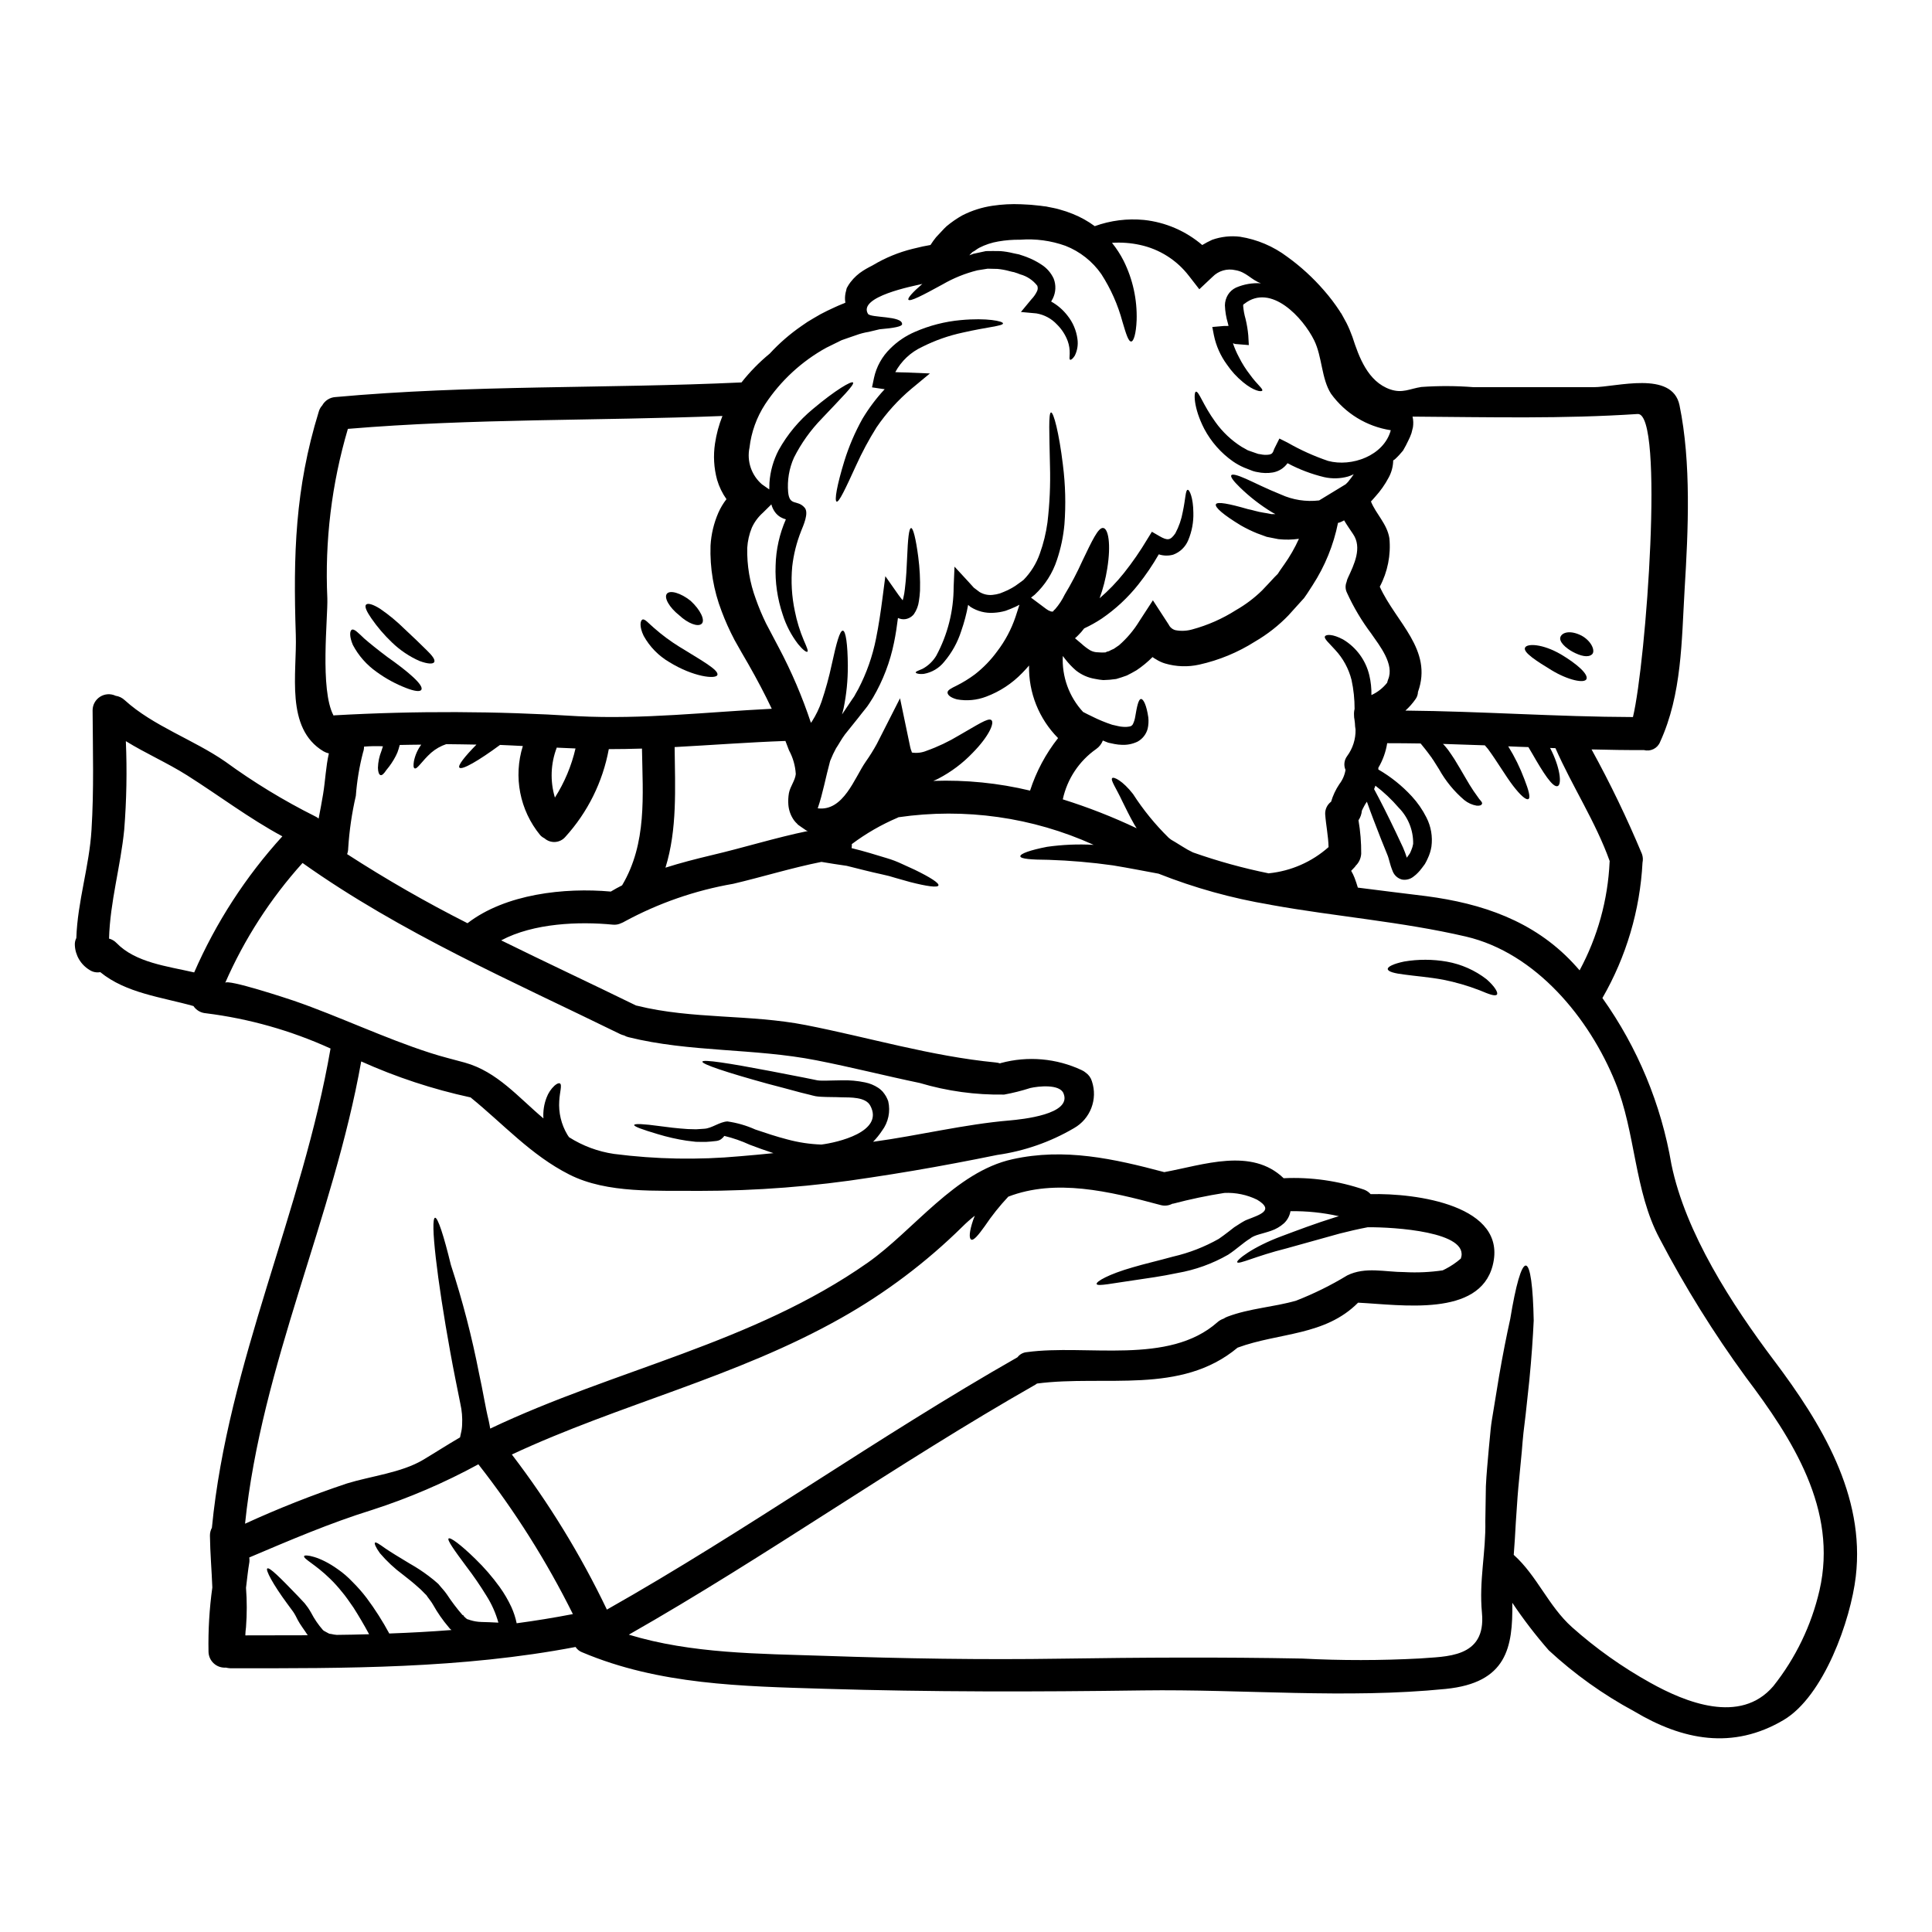 <?xml version="1.0" encoding="UTF-8"?>
<!-- Uploaded to: SVG Repo, www.svgrepo.com, Generator: SVG Repo Mixer Tools -->
<svg fill="#000000" width="800px" height="800px" version="1.1" viewBox="144 144 512 512" xmlns="http://www.w3.org/2000/svg">
 <g>
  <path d="m614.15 504.56c12.492 16.602 24.18 35.719 21.648 57.266-1.336 11.453-8.445 31.699-19.148 38.008-13.422 7.926-26.727 5.379-39.625-2.344-8.18-4.406-15.77-9.828-22.586-16.137-3.488-3.988-6.715-8.195-9.664-12.598 0.172 11.887-1.473 21.199-17.641 22.828-26.52 2.66-53.625 0.031-80.262 0.395-28.199 0.395-56.254 0.434-84.422-0.434-21.836-0.664-43.762-1.043-64.156-9.664l-0.004 0.004c-0.723-0.277-1.34-0.773-1.766-1.418-30.195 5.758-60.797 5.672-91.512 5.641-0.391-0.027-0.777-0.086-1.156-0.172-1.176 0.082-2.336-0.32-3.203-1.117-0.871-0.793-1.375-1.914-1.395-3.094-0.109-5.695 0.227-11.391 1.012-17.035-0.172-4.57-0.578-9.141-0.633-13.711v0.004c-0.012-0.738 0.168-1.465 0.52-2.113 4.25-43.848 23.977-83.816 31.441-127-10.477-4.769-21.613-7.922-33.031-9.344-1.336-0.094-2.555-0.797-3.301-1.91-8.359-2.363-17.848-3.383-24.699-8.992h0.004c-0.973 0.188-1.977-0.012-2.801-0.551-2.356-1.406-3.836-3.91-3.938-6.652-0.031-0.633 0.105-1.262 0.395-1.824 0.32-9.746 3.445-18.973 4.023-28.691 0.664-10.555 0.348-21.086 0.289-31.668 0.004-1.461 0.758-2.816 1.996-3.598 1.234-0.781 2.785-0.875 4.106-0.25 0.902 0.133 1.738 0.535 2.402 1.156 7.519 6.856 18.277 10.469 26.695 16.316 7.5 5.469 15.441 10.305 23.746 14.461 0.344 0.152 0.668 0.359 0.957 0.605 0.395-2.141 0.84-4.281 1.18-6.449 0.605-3.644 0.723-7.285 1.531-10.816-0.5-0.113-0.977-0.297-1.418-0.551-10.234-6.102-7-20.82-7.344-30.859-0.695-21.172-0.203-38.758 6.074-59.117v-0.004c0.168-0.625 0.484-1.199 0.922-1.676 0.707-1.293 2.027-2.137 3.5-2.227 35.863-3.266 71.73-2.199 107.62-3.879 2.211-2.809 4.719-5.367 7.481-7.637 2.523-2.746 5.348-5.199 8.418-7.316 1.039-0.758 2.121-1.453 3.242-2.082 1.168-0.719 2.371-1.375 3.613-1.969 1.242-0.578 2.602-1.242 3.844-1.734 0.316-0.109 0.629-0.242 0.93-0.395l-0.09-0.75c-0.043-0.82 0.055-1.645 0.289-2.434l0.113-0.492 0.086-0.262 0.004 0.004c0.117-0.23 0.25-0.453 0.391-0.668 0.027-0.055 0.199-0.32 0.199-0.32l0.395-0.547v0.004c0.914-1.191 2.031-2.207 3.301-3.008 1.039-0.664 1.879-1.07 2.688-1.508 3.242-1.93 6.75-3.371 10.41-4.277 0.898-0.203 1.793-0.434 2.691-0.637 0.691-0.145 1.391-0.262 2.082-0.395 0.453-0.715 0.945-1.402 1.477-2.055l1.473-1.574c0.414-0.465 0.848-0.91 1.305-1.332 1.289-1.074 2.672-2.035 4.137-2.863 2.531-1.297 5.254-2.164 8.066-2.574 2.488-0.371 5.008-0.504 7.523-0.395 1.18 0.086 2.402 0.086 3.5 0.23l1.676 0.172 0.812 0.113 0.75 0.086 0.375 0.086c1.07 0.23 1.941 0.348 3.125 0.691v0.008c1.188 0.316 2.356 0.711 3.496 1.18 2.07 0.828 4.023 1.918 5.816 3.238 4.172-1.512 8.625-2.074 13.043-1.648 5.703 0.605 11.086 2.926 15.445 6.652 0.848-0.516 1.727-0.98 2.633-1.391 2.371-0.836 4.906-1.113 7.402-0.805 4.523 0.719 8.805 2.535 12.465 5.289 3.582 2.578 6.848 5.566 9.738 8.902 1.527 1.734 2.926 3.578 4.191 5.512l0.23 0.395 0.145 0.172 0.23 0.395 0.395 0.719 0.789 1.449h0.004c0.598 1.199 1.121 2.434 1.574 3.699 1.734 5.352 4.082 11.859 10.008 13.914 3.266 1.125 5.176-0.172 8.266-0.637 4.625-0.328 9.266-0.309 13.883 0.059h31.695c6.047 0 20.883-4.512 22.828 4.769 3.148 15.246 2.312 33.234 1.363 48.68-0.812 13.676-0.695 27.91-6.512 40.578h0.004c-0.68 1.68-2.5 2.594-4.254 2.141-4.656 0.027-9.285-0.059-13.91-0.172h0.004c4.945 8.988 9.402 18.238 13.355 27.707 0.262 0.734 0.312 1.523 0.148 2.285-0.664 12.633-4.305 24.934-10.629 35.891 9.336 13.121 15.586 28.18 18.285 44.051 3.719 18.176 16.008 37.148 27.203 52.016zm12.031 60.91c4.918-21.371-7.148-40.117-19.527-56.512h0.004c-8.508-11.652-16.141-23.922-22.832-36.707-6.766-12.641-6.332-28.113-11.742-41.418-6.856-16.949-21.027-34.301-39.625-38.641-17.094-3.965-34.48-5.293-51.484-8.359h0.004c-0.133-0.012-0.266-0.043-0.391-0.086-10.117-1.684-20.027-4.438-29.562-8.215-3.617-0.664-7.695-1.477-12.09-2.199-5.656-0.797-11.352-1.289-17.062-1.473-4.516-0.031-7.402-0.23-7.477-0.926-0.074-0.691 2.602-1.648 7.086-2.519h-0.004c4.09-0.578 8.227-0.754 12.352-0.52-16.191-7.336-34.148-9.875-51.742-7.316-0.086 0.027-0.117 0.086-0.203 0.113v0.004c-4.316 1.836-8.395 4.188-12.148 7 0.023 0.355 0.004 0.715-0.059 1.066 3.356 0.812 6.481 1.793 9.344 2.66 1.379 0.406 2.723 0.918 4.019 1.535l3.356 1.531c4.106 1.996 6.535 3.543 6.297 4.168-0.234 0.625-3.066 0.227-7.477-0.898-1.098-0.32-2.285-0.637-3.586-1.012v0.004c-1.328-0.43-2.68-0.789-4.051-1.07-2.867-0.609-5.93-1.418-9.199-2.227-2.344-0.32-4.543-0.691-6.691-1.043-7.894 1.574-15.562 3.965-23.398 5.812v-0.004c-10.051 1.746-19.754 5.109-28.727 9.969-0.301 0.188-0.625 0.344-0.957 0.465-0.68 0.336-1.441 0.469-2.199 0.391-8.879-0.867-21-0.434-29.59 4.164 11.859 5.844 23.863 11.453 35.75 17.266 0.086 0.031 0.172 0.031 0.289 0.059 14.562 3.617 29.879 2.227 44.656 5.117 16.805 3.293 33.23 8.266 50.355 9.918l0.004 0.004c0.383 0.031 0.762 0.109 1.125 0.234 0.086-0.027 0.145-0.059 0.262-0.086v-0.004c7.129-1.922 14.715-1.258 21.402 1.883 0.41 0.184 0.789 0.426 1.129 0.719 0.758 0.551 1.312 1.332 1.574 2.231 1.602 4.754-0.402 9.977-4.773 12.438-6.25 3.664-13.156 6.07-20.328 7.086-3.672 0.754-7.348 1.477-11.02 2.168-7.477 1.418-14.984 2.688-22.504 3.816-15.07 2.363-30.301 3.547-45.555 3.543-10.934-0.145-24.207 0.789-34.301-4.328-10.184-5.148-17.469-13.383-26.207-20.469h-0.09c-9.926-2.156-19.598-5.348-28.863-9.512-7.402 41.555-26.422 80.309-30.785 122.51 8.805-4.039 17.824-7.602 27.012-10.672 6.391-1.969 14.406-2.832 20.16-6.246 3.297-1.969 6.508-4.051 9.805-5.961 0.086-0.32 0.145-0.637 0.199-0.957v0.004c0.211-0.797 0.328-1.609 0.352-2.43 0.098-1.852-0.059-3.703-0.465-5.512-0.812-4.078-1.793-8.793-2.66-13.621-3.543-19.465-5.379-35.426-4.051-35.691 0.723-0.113 2.312 4.742 4.195 12.496 3.086 9.449 5.582 19.078 7.481 28.836 0.984 4.398 1.648 8.82 2.547 12.465 0.141 0.691 0.289 1.391 0.395 2.082 33.09-15.742 69.504-22.531 100.08-43.992 12.117-8.531 23.168-24.062 38.32-27.391 13.777-3.062 26.871-0.141 40.234 3.418 10.41-1.91 23.109-6.598 31.641 1.617v-0.004c7.242-0.344 14.484 0.688 21.344 3.039 0.652 0.254 1.238 0.656 1.703 1.184 11.945-0.32 36.445 2.949 32.34 18.918-3.543 13.738-24.211 10.41-35.664 9.84-8.793 8.852-20.91 7.871-31.93 11.918-15.07 12.594-35.141 7.172-53.16 9.512-0.145 0.086-0.293 0.23-0.465 0.32-36.645 20.859-71.066 45.383-107.71 66.234 16.656 5.062 34.504 5.031 51.801 5.609 20.906 0.723 41.723 1.07 62.645 0.75 21.371-0.32 42.664-0.434 64.035-0.027 10.379 0.539 20.773 0.527 31.148-0.027 6.691-0.578 17.613 0.055 16.461-12.062-0.812-8.66 1.066-15.992 0.895-24.352 0.031-2.949 0.086-6.016 0.145-9.227 0.145-3.238 0.492-6.625 0.789-10.098 0.172-1.703 0.316-3.414 0.488-5.09 0.172-1.676 0.465-3.266 0.723-4.856 0.52-3.184 1.043-6.25 1.504-9.172 0.984-5.727 1.996-10.789 2.953-15.125 1.445-8.82 2.949-14.23 4.137-14.141 1.188 0.086 1.91 5.641 2.082 14.562-0.203 4.484-0.578 9.891-1.156 15.824-0.32 2.922-0.637 5.961-0.984 9.141-0.203 1.574-0.395 3.18-0.578 4.801-0.184 1.621-0.293 3.238-0.434 4.887-0.32 3.324-0.637 6.535-0.926 9.66-0.289 3.125-0.438 6.273-0.664 9.199-0.145 3.035-0.352 5.902-0.551 8.59 6.188 5.555 9.168 13.535 15.418 19.148l-0.004-0.004c6.375 5.68 13.359 10.637 20.824 14.777 9.227 5.148 23.805 11.102 32.539 0.895 5.926-7.449 10.109-16.125 12.25-25.398zm-49.434-231.44c3.473-14.434 8.387-80.781 1.242-80.316-19.867 1.305-38.527 0.84-59.664 0.691h0.004c0.012 0.016 0.023 0.035 0.027 0.059 0.199 0.91 0.227 1.852 0.086 2.773-0.113 0.523-0.262 1.043-0.395 1.574-0.219 0.637-0.48 1.254-0.785 1.852-0.438 0.941-0.918 1.863-1.449 2.754-0.664 0.824-1.387 1.598-2.168 2.312-0.137 0.109-0.281 0.203-0.434 0.289-0.023 1.578-0.43 3.125-1.184 4.512-0.98 1.863-2.199 3.59-3.617 5.148l-0.926 1.043-0.172 0.172c1.332 3.324 4.281 5.926 4.887 9.746h0.004c0.422 4.438-0.461 8.902-2.547 12.844 4.281 9.445 14.145 16.688 10.125 27.883h-0.004c-0.016 0.664-0.227 1.305-0.605 1.852-0.781 1.133-1.695 2.172-2.719 3.094 20.121 0.184 40.227 1.656 60.297 1.715zm-6.188 38.352c0-0.059 0.027-0.113 0.027-0.172-3.731-10.441-9.918-19.781-14.375-29.938-0.465-0.027-0.957-0.027-1.418-0.055 2.688 5.148 3.148 9.66 2.023 10.094-1.301 0.551-3.938-3.672-6.738-8.562-0.348-0.605-0.691-1.18-1.039-1.762-1.766-0.059-3.543-0.113-5.352-0.203l0.004-0.004c1.711 2.754 3.144 5.672 4.281 8.707 1.156 2.953 1.676 4.922 1.07 5.266-0.605 0.348-2.113-0.984-4.051-3.5-1.938-2.516-4.223-6.449-6.652-9.75-0.293-0.348-0.551-0.664-0.84-0.984-3.703-0.141-7.406-0.262-11.109-0.375l0.348 0.348 0.23 0.262 0.289 0.348 0.492 0.609c0.609 0.84 1.156 1.676 1.707 2.516 2.109 3.414 3.699 6.418 5.031 8.359 0.637 0.953 1.242 1.703 1.535 2.168 0.461 0.547 0.867 0.926 0.723 1.27-0.141 0.348-0.523 0.551-1.391 0.492h0.008c-1.223-0.203-2.367-0.723-3.328-1.504-2.699-2.305-4.965-5.078-6.691-8.184-0.492-0.789-0.984-1.574-1.477-2.344l-0.348-0.492c-0.027-0.059-0.113-0.199-0.113-0.199l-0.203-0.262c-0.262-0.352-0.52-0.723-0.789-1.07-0.52-0.723-0.984-1.242-1.418-1.793h0.004c-0.16-0.227-0.336-0.438-0.523-0.641-2.957-0.047-5.91-0.074-8.859-0.074-0.363 2.301-1.156 4.508-2.344 6.512 0.016 0.152 0.016 0.309 0 0.461 3.289 1.902 6.269 4.293 8.848 7.086 1.555 1.68 2.863 3.574 3.891 5.621 1.219 2.379 1.684 5.074 1.328 7.723-0.176 1.094-0.508 2.152-0.984 3.148-0.223 0.508-0.473 0.996-0.75 1.473l-0.773 1.039-0.395 0.492-0.172 0.23-0.055 0.059-0.145 0.145-0.23 0.262-0.004 0.004c-0.387 0.414-0.812 0.793-1.273 1.125-0.855 0.676-1.965 0.949-3.039 0.75-1.074-0.289-1.961-1.059-2.398-2.082-0.895-2.168-0.953-3.293-1.473-4.512-0.578-1.418-1.129-2.777-1.648-4.078-1.477-3.758-2.754-7.086-3.762-9.949h-0.004c-0.266 0.371-0.508 0.758-0.719 1.16-0.262 0.465-0.609 1.215-0.609 1.215-0.078 0.91-0.387 1.785-0.895 2.543 0.5 2.922 0.742 5.887 0.719 8.852-0.07 1.23-0.609 2.391-1.504 3.238-0.051 0.059-0.09 0.125-0.113 0.203-0.348 0.395-0.695 0.723-1.043 1.102 0.352 0.59 0.652 1.207 0.898 1.848 0.348 0.922 0.637 1.789 0.871 2.602 6.043 0.789 12.113 1.504 18.105 2.254 14.809 1.941 28.402 6.539 38.84 17.645 0.637 0.664 1.215 1.332 1.824 2.023l-0.004 0.004c4.785-8.867 7.504-18.703 7.957-28.77zm-39.422 105.15c2.488-7.144-17.816-8.359-24.672-8.301-2.574 0.492-5.062 1.07-7.434 1.676-5.32 1.477-10.125 2.805-14.141 3.938-8.098 2.023-12.594 4.309-13.016 3.672-0.375-0.465 3.906-4.019 11.918-6.969 3.965-1.477 8.621-3.266 14.027-4.949 0.32-0.113 0.664-0.199 1.012-0.289-4.215-0.953-8.523-1.398-12.844-1.332-0.211 1.234-0.82 2.363-1.734 3.215-1 0.891-2.172 1.57-3.441 1.992-1.129 0.395-2.227 0.664-3.18 0.953-0.422 0.121-0.84 0.266-1.246 0.434-0.215 0.094-0.43 0.203-0.637 0.32l-0.551 0.395c-1.617 0.957-3.441 2.719-5.727 4.223-4.172 2.394-8.734 4.035-13.477 4.856-4.223 0.898-7.981 1.391-11.074 1.855-6.164 0.867-10.066 1.734-10.297 1.07-0.227-0.664 3.238-2.633 9.543-4.43 3.094-0.926 6.793-1.762 10.758-2.863v0.004c4.223-0.977 8.285-2.555 12.059-4.688 0.984-0.664 1.621-1.18 2.633-1.938l1.449-1.129 1.617-1.039c0.293-0.172 0.492-0.32 0.871-0.52 0.285-0.176 0.582-0.32 0.895-0.438 3.387-1.332 7.434-2.488 2.691-5.32-2.691-1.316-5.668-1.93-8.66-1.793-4.559 0.715-9.074 1.66-13.535 2.836-0.086 0.02-0.172 0.031-0.262 0.027-0.953 0.516-2.078 0.641-3.125 0.344-13.738-3.699-27.793-7.027-40.344-2.223-2.293 2.438-4.383 5.059-6.25 7.836-1.676 2.344-2.949 3.879-3.586 3.543-0.637-0.336-0.492-2.168 0.492-5.117 0.145-0.375 0.293-0.789 0.465-1.211-1.156 0.906-2.258 1.883-3.297 2.918-9.586 9.445-20.383 17.578-32.105 24.184-27.852 15.742-58.625 22.789-87.289 36.184 9.789 12.797 18.23 26.57 25.188 41.102 37.109-20.973 71.789-45.789 108.81-66.871v-0.004c0.598-0.785 1.504-1.277 2.488-1.355 15.879-2.168 37.543 3.543 50.5-7.926v-0.004c0.48-0.422 1.039-0.746 1.648-0.949 0.312-0.215 0.652-0.391 1.012-0.52 5.871-2.227 12.234-2.519 18.219-4.25v-0.004c4.695-1.836 9.227-4.074 13.535-6.691 4.832-2.363 9.949-0.867 15.273-0.867v0.004c3.344 0.176 6.695 0.02 10.008-0.465 0.262-0.145 0.492-0.23 0.75-0.375h0.004c1.457-0.75 2.82-1.676 4.055-2.75zm-12.637-109.9c0.066-3.59-1.32-7.055-3.848-9.605-1.844-2.148-3.906-4.098-6.16-5.812-0.113 0.293-0.199 0.609-0.348 0.898 1.648 3.039 3.617 6.941 5.812 11.539 0.578 1.27 1.215 2.574 1.852 3.938 0.387 0.887 0.727 1.793 1.016 2.719l0.086-0.145 0.719-1.012c0.172-0.32 0.23-0.52 0.352-0.789 0.246-0.551 0.418-1.133 0.52-1.73zm-6.652-43.527c1.762-4.023-2.258-9.023-4.398-12.117l0.004-0.004c-2.566-3.394-4.75-7.062-6.512-10.934-0.43-0.891-0.461-1.918-0.086-2.832 0.066-0.371 0.184-0.73 0.348-1.07 1.648-3.543 3.848-8.012 1.363-11.629-0.812-1.215-1.648-2.402-2.363-3.617-0.375 0.203-0.75 0.395-1.156 0.551-0.141 0.059-0.289 0.059-0.461 0.113h-0.004c-1.18 5.887-3.469 11.496-6.738 16.531-0.492 0.75-0.984 1.504-1.477 2.281l-0.789 1.129-0.789 0.867c-1.07 1.215-2.168 2.402-3.266 3.617l0.004 0.004c-2.637 2.746-5.644 5.109-8.938 7.023-4.527 2.875-9.52 4.941-14.754 6.106-3 0.676-6.125 0.578-9.078-0.293-0.859-0.258-1.676-0.637-2.43-1.125-0.316-0.164-0.613-0.359-0.898-0.578-1.297 1.305-2.719 2.477-4.25 3.5-0.871 0.492-1.707 0.984-2.574 1.391-0.957 0.348-1.91 0.664-2.832 0.926v-0.004c-1.121 0.168-2.254 0.262-3.387 0.289-0.73-0.059-1.453-0.164-2.168-0.316-1.863-0.297-3.621-1.074-5.098-2.25-1.055-0.914-2.016-1.93-2.867-3.039-0.188-0.273-0.391-0.535-0.605-0.785-0.277 5.469 1.66 10.816 5.379 14.836 0.754 0.395 1.574 0.812 2.434 1.211l-0.004 0.004c1.699 0.852 3.457 1.578 5.266 2.172 0.551 0.113 1.098 0.262 1.648 0.375 0.387 0.09 0.781 0.148 1.18 0.172 0.648 0.066 1.305 0.027 1.941-0.113 0.355-0.098 0.648-0.355 0.785-0.699 0.266-0.566 0.453-1.172 0.551-1.789 0.465-2.754 0.867-4.773 1.574-4.773 0.633 0.031 1.445 1.68 1.91 4.887 0.105 0.996 0.047 2.004-0.172 2.981-0.383 1.469-1.359 2.715-2.691 3.441-1.281 0.613-2.691 0.902-4.106 0.84-0.668-0.016-1.332-0.086-1.988-0.215l-1.645-0.348c-0.523-0.172-0.957-0.395-1.449-0.578-0.352 0.91-0.965 1.695-1.766 2.254-4.523 3.172-7.684 7.934-8.852 13.336 6.699 2.094 13.242 4.656 19.582 7.664-0.172-0.289-0.375-0.578-0.547-0.867-1.391-2.402-2.402-4.602-3.297-6.363-1.574-3.387-3.18-5.582-2.633-6.074 0.434-0.395 2.777 0.723 5.512 4.223h-0.004c2.711 4.207 5.879 8.094 9.449 11.598 0.262 0.172 0.578 0.492 0.719 0.551l0.984 0.578c0.637 0.395 1.27 0.789 1.91 1.18 0.91 0.586 1.855 1.109 2.832 1.574 6.562 2.316 13.281 4.172 20.102 5.555l0.031-0.027c5.863-0.598 11.387-3.027 15.793-6.941-0.059-2.922-0.695-5.812-0.898-8.766-0.039-1.281 0.547-2.5 1.574-3.269 0.48-1.645 1.215-3.203 2.168-4.629 0.855-1.105 1.422-2.406 1.648-3.785-0.527-1.215-0.363-2.617 0.434-3.676 1.492-2.023 2.277-4.484 2.227-7-0.098-0.57-0.156-1.152-0.172-1.734-0.059-0.32-0.059-0.605-0.117-0.953-0.078-0.359-0.117-0.727-0.113-1.098-0.039-0.574 0.008-1.148 0.145-1.707 0.008-2.586-0.262-5.168-0.812-7.695-0.75-2.973-2.238-5.707-4.328-7.953-1.535-1.734-3.098-3.012-2.691-3.617 0.32-0.492 1.996-0.637 4.801 0.867 3.508 2.102 6.012 5.535 6.945 9.52 0.398 1.703 0.582 3.453 0.547 5.207 1.629-0.746 3.055-1.867 4.168-3.273 0.062-0.277 0.145-0.547 0.246-0.812zm0.719-66.09c-6.371-0.977-12.078-4.469-15.848-9.691-2.547-3.992-2.312-9.777-4.457-14.141-2.922-5.93-11.414-15.246-18.5-9.664-0.395 0.293-0.199-0.027-0.32 0.523h0.004c0.094 1.176 0.309 2.336 0.637 3.469 0.348 1.434 0.59 2.894 0.723 4.367l0.145 2.574-3.543-0.289 0.004 0.004c-0.156-0.008-0.309-0.059-0.434-0.148l-0.23-0.027c0.426 1.254 0.949 2.473 1.574 3.641 0.84 1.68 1.848 3.269 3.004 4.746 1.734 2.43 3.473 3.699 3.18 4.133-0.23 0.395-2.227 0.145-5.117-2.254h0.004c-1.633-1.34-3.066-2.906-4.254-4.656-1.684-2.297-2.859-4.93-3.438-7.723l-0.434-2.227 3.062-0.262c0.23-0.012 0.465-0.012 0.695 0l0.547-0.027c-0.043-0.234-0.098-0.469-0.172-0.695-0.469-1.551-0.73-3.152-0.789-4.769 0.016-0.973 0.289-1.922 0.789-2.758 0.508-0.824 1.238-1.488 2.113-1.906 2.094-0.914 4.375-1.309 6.652-1.16-2.574-0.898-3.844-2.981-6.738-3.473v0.004c-2.199-0.531-4.512 0.137-6.094 1.754l-3.504 3.297-2.754-3.543v0.004c-3.219-4.195-7.82-7.106-12.988-8.215-2.43-0.531-4.922-0.715-7.402-0.547 1.195 1.477 2.231 3.074 3.09 4.769 2.418 4.863 3.602 10.246 3.445 15.676-0.145 3.703-0.812 5.699-1.449 5.699-0.723 0.027-1.332-1.91-2.312-5.234-1.203-4.481-3.094-8.746-5.609-12.641-2.356-3.375-5.656-5.977-9.488-7.481-3.844-1.379-7.934-1.93-12.004-1.617-1.938-0.027-3.875 0.129-5.785 0.461-1.762 0.293-3.473 0.859-5.062 1.676-0.75 0.395-1.098 0.812-1.762 1.102-0.312 0.277-0.602 0.574-0.867 0.895 0.348-0.113 0.664-0.262 1.039-0.395 1.07-0.23 2.199-0.492 3.356-0.723 1.211-0.027 2.516-0.027 3.812 0h0.004c1.141 0.09 2.273 0.273 3.387 0.551l0.812 0.172 0.434 0.086 0.395 0.086 0.23 0.086c0.578 0.172 1.18 0.395 1.762 0.605v0.004c1.352 0.512 2.641 1.172 3.844 1.969 1.43 0.898 2.566 2.195 3.273 3.731 0.672 1.719 0.586 3.641-0.234 5.293-0.145 0.289-0.289 0.547-0.434 0.789 1.676 0.926 3.141 2.188 4.312 3.703 1.445 1.797 2.363 3.957 2.66 6.246 0.215 1.516-0.035 3.059-0.727 4.426-0.551 0.84-0.984 1.129-1.215 1.043-0.23-0.086-0.172-0.664-0.113-1.574 0.039-1.141-0.137-2.281-0.52-3.356-0.617-1.668-1.598-3.18-2.867-4.426-1.441-1.547-3.352-2.57-5.434-2.922l-4.109-0.375 2.805-3.387v0.004c0.59-0.613 1.078-1.316 1.449-2.082 0.238-0.465 0.27-1.008 0.086-1.492-1.137-1.465-2.719-2.523-4.512-3.012-0.48-0.203-0.973-0.375-1.473-0.52l-0.145-0.059c-0.027 0-0.461-0.086-0.461-0.086l-0.812-0.199v-0.004c-1.031-0.285-2.086-0.48-3.148-0.578-0.898 0-1.762-0.027-2.602-0.059l-2.719 0.434h-0.004c-3.234 0.805-6.34 2.059-9.223 3.731-5.234 2.867-8.66 4.66-9.055 4.051-0.262-0.395 1.07-1.938 3.699-4.191l-0.316 0.086c-2.113 0.492-16.773 3.293-14.113 7.836 0.664 1.156 9.195 0.465 9.055 2.777-0.059 0.605-2.168 1.012-5.961 1.332-0.871 0.199-1.824 0.434-2.894 0.691h0.004c-1.137 0.18-2.25 0.469-3.328 0.867-1.215 0.395-2.488 0.871-3.844 1.332-1.273 0.637-2.633 1.305-4.051 1.996v-0.004c-6.539 3.609-12.109 8.754-16.223 14.984-2.25 3.461-3.668 7.394-4.141 11.496-0.75 3.598 0.512 7.316 3.293 9.723l1.941 1.359c0-0.027 0.027-0.75 0.027-0.75l0.027-1.043v-0.004c0.207-3.012 1.035-5.941 2.434-8.617 2.316-4.168 5.398-7.867 9.078-10.902 6.047-5.09 10.211-7.477 10.629-7.031 0.492 0.551-3.008 3.992-8.215 9.516v0.004c-3 3.066-5.508 6.578-7.438 10.41-1.281 2.875-1.809 6.031-1.531 9.172 0.395 3.785 2.43 1.852 4.367 4.078 1.211 1.387-0.395 4.828-0.93 6.188l0.004-0.004c-1.203 3.016-1.996 6.176-2.363 9.402-0.367 3.965-0.133 7.965 0.699 11.859 0.523 2.637 1.316 5.215 2.359 7.695 0.789 1.793 1.242 2.863 0.957 3.035-0.289 0.172-1.18-0.461-2.488-2.051v-0.004c-1.789-2.336-3.16-4.973-4.047-7.781-1.414-4.188-2.051-8.598-1.883-13.016 0.102-4.215 1.027-8.371 2.719-12.23-0.496-0.133-0.973-0.324-1.418-0.582-0.59-0.352-1.102-0.824-1.5-1.387-0.43-0.605-0.742-1.281-0.926-1.996l-2.285 2.254h-0.004c-1.223 1.098-2.211 2.438-2.891 3.938-0.695 1.703-1.102 3.512-1.215 5.348-0.098 4.625 0.676 9.23 2.285 13.566 0.773 2.191 1.672 4.336 2.691 6.422 1.125 2.141 2.254 4.277 3.352 6.363h0.004c3.402 6.418 6.262 13.105 8.547 20 0.102-0.125 0.199-0.258 0.289-0.395 1.039-1.629 1.887-3.379 2.519-5.207 1.094-3.242 2.004-6.543 2.715-9.891 1.242-5.695 2.141-9.02 2.953-8.934 0.723 0.086 1.27 3.383 1.305 9.398h-0.004c0.016 3.731-0.355 7.453-1.102 11.105-0.141 0.547-0.262 1.125-0.434 1.703l0.969-1.441c0.578-0.867 1.156-1.734 1.762-2.629l0.461-0.664v-0.004c0.137-0.199 0.254-0.414 0.352-0.637l0.789-1.391-0.004 0.004c2.188-4.203 3.762-8.691 4.684-13.332 0.723-3.59 1.242-7.117 1.68-10.5l0.789-6.047 3.473 4.949c0.375 0.52 0.789 1.043 1.125 1.445v-0.004c0.074-0.207 0.129-0.418 0.172-0.633 0.184-0.754 0.312-1.52 0.395-2.289 0.395-3.094 0.492-6.016 0.609-8.441 0.199-4.801 0.461-7.781 1.07-7.781 0.52 0 1.242 2.773 1.879 7.664 0.387 2.953 0.543 5.93 0.465 8.906-0.047 0.93-0.145 1.859-0.293 2.777-0.16 1.246-0.617 2.438-1.328 3.473-0.355 0.445-0.812 0.805-1.332 1.039-0.613 0.289-1.301 0.379-1.965 0.262-0.32-0.062-0.633-0.156-0.93-0.289-0.262 2.109-0.578 4.277-1.039 6.508-1.039 5.125-2.914 10.047-5.555 14.562-0.32 0.492-0.637 1.016-0.953 1.508-0.203 0.289-0.293 0.461-0.551 0.809l-0.492 0.637c-0.691 0.84-1.332 1.676-1.969 2.488-1.242 1.574-2.402 3.019-3.473 4.328-1.012 1.363-1.645 2.633-2.398 3.731h0.004c-0.547 1-1.031 2.035-1.449 3.094-0.023 0.039-0.043 0.078-0.059 0.117-0.023 0.137-0.062 0.27-0.113 0.395-1.098 4.019-1.852 8.301-3.211 12.262 6.828 0.871 9.75-8.098 12.699-12.32h-0.004c1.074-1.516 2.059-3.094 2.953-4.723l6.16-12.117 2.688 12.871v-0.004c0.086 0.438 0.219 0.863 0.395 1.273 0.059 0.117-0.086 0.117 0.172 0.262v-0.004c1.285 0.176 2.594 0.008 3.789-0.492 2.996-1.066 5.871-2.434 8.59-4.078 4.918-2.801 7.664-4.684 8.535-4.078 0.984 0.664-0.605 4.328-4.918 8.707-2.633 2.758-5.703 5.062-9.086 6.828-0.438 0.23-0.891 0.434-1.355 0.609 8.629-0.305 17.258 0.559 25.652 2.574 1.629-5.047 4.141-9.758 7.422-13.918-5.066-5.102-7.844-12.043-7.691-19.23-0.609 0.691-1.215 1.387-1.855 2.023v-0.004c-2.66 2.75-5.902 4.875-9.484 6.219-2.477 0.953-5.168 1.203-7.777 0.727-1.734-0.465-2.461-1.18-2.488-1.793-0.031-0.664 1.012-1.156 2.363-1.824 1.715-0.855 3.352-1.863 4.887-3.008 2.246-1.75 4.234-3.805 5.91-6.106 2.109-2.758 3.75-5.848 4.859-9.137l1.039-3.207c-0.316 0.141-0.633 0.32-0.953 0.492-0.898 0.434-1.852 0.789-2.754 1.125v-0.004c-1.02 0.293-2.066 0.465-3.125 0.52-2.168 0.152-4.328-0.402-6.16-1.574l-0.609-0.523c-0.426 2.352-1.035 4.664-1.824 6.918-0.949 2.988-2.481 5.762-4.512 8.156-1.348 1.695-3.273 2.836-5.406 3.211-1.418 0.141-2.109-0.176-2.141-0.352-0.086-0.289 0.723-0.492 1.852-1.012h-0.004c1.484-0.812 2.727-2.004 3.598-3.457 3.019-5.606 4.602-11.875 4.598-18.246l0.23-5.352 3.758 4.078c0.438 0.492 0.898 1.012 1.363 1.504 0.492 0.395 1.012 0.789 1.531 1.156h0.004c1.027 0.609 2.223 0.875 3.41 0.75 0.668-0.062 1.328-0.195 1.969-0.391 0.691-0.262 1.391-0.551 2.082-0.871 0.691-0.32 1.574-0.84 1.996-1.125 0.695-0.52 1.535-1.07 2.168-1.574 1.938-1.98 3.418-4.359 4.328-6.973 0.965-2.676 1.641-5.445 2.023-8.266 0.59-4.961 0.812-9.961 0.668-14.957-0.172-8.66-0.434-14.113 0.289-14.199 0.664 0 2.086 5.234 3.148 13.969h-0.004c0.66 5.207 0.793 10.469 0.395 15.703-0.289 3.191-0.949 6.336-1.969 9.371-1.152 3.551-3.191 6.746-5.926 9.285-0.348 0.289-0.637 0.52-0.957 0.75l4.023 3.008c0.363 0.281 0.773 0.496 1.211 0.641 0.086 0.086 0.578 0 0.578 0.059 0.141-0.254 0.336-0.469 0.57-0.637 1.02-1.168 1.871-2.465 2.539-3.859 1.738-2.883 3.305-5.867 4.684-8.938 2.602-5.438 4.195-8.82 5.469-8.734 1.418 0.059 2.168 4.328 1.125 10.758-0.418 2.684-1.098 5.316-2.023 7.871 2.356-2.023 4.516-4.262 6.453-6.691 2.262-2.844 4.328-5.84 6.188-8.965l1.215-1.969 1.996 1.156c2.195 1.27 2.922 1.125 4.223-0.75 0.953-1.785 1.617-3.707 1.969-5.699 0.75-3.543 0.719-5.727 1.27-5.812 0.492-0.145 1.504 2.082 1.531 6.074v-0.004c0.07 2.492-0.391 4.965-1.355 7.262-0.73 1.785-2.18 3.184-3.992 3.848-1.254 0.348-2.582 0.32-3.816-0.09-1.609 2.801-3.422 5.477-5.43 8.004-2.758 3.477-6.023 6.519-9.688 9.023-1.484 0.984-3.043 1.852-4.656 2.602-0.488 0.66-1.031 1.281-1.621 1.855-0.254 0.266-0.527 0.516-0.809 0.754 0.578 0.461 1.156 0.953 1.68 1.418v-0.004c0.723 0.676 1.516 1.277 2.359 1.793 0.641 0.344 1.355 0.527 2.082 0.523 0.645 0.062 1.297 0.074 1.941 0.027 0.273-0.168 0.578-0.273 0.895-0.32 0.438-0.23 0.898-0.461 1.332-0.637 0.465-0.289 0.93-0.664 1.391-0.953h-0.004c2.109-1.844 3.926-4 5.383-6.391l3.586-5.512 4.195 6.449v0.004c0.355 0.738 1.023 1.277 1.82 1.473 1.461 0.27 2.965 0.199 4.394-0.203 4.102-1.109 8.012-2.832 11.598-5.117 2.516-1.438 4.84-3.184 6.91-5.207 1.129-1.18 2.227-2.344 3.324-3.543l0.844-0.844c0.199-0.289 0.375-0.574 0.547-0.84l1.129-1.617 0.004 0.004c1.527-2.156 2.848-4.449 3.934-6.859-1.809 0.262-3.648 0.289-5.465 0.09-1.07-0.199-2.082-0.395-3.066-0.605-0.895-0.32-1.762-0.637-2.602-0.953-1.453-0.594-2.863-1.281-4.223-2.055-4.684-2.832-6.969-4.828-6.652-5.613 0.32-0.785 3.473-0.172 8.473 1.273 1.242 0.227 2.602 0.719 4.051 0.926 0.691 0.113 1.445 0.23 2.195 0.395h1.043c-0.293-0.141-0.605-0.32-0.898-0.492h0.004c-3.062-1.863-5.906-4.066-8.477-6.566-1.762-1.703-2.574-2.832-2.312-3.238s1.621-0.055 3.844 0.926c2.223 0.98 5.379 2.606 9.285 4.168 3.176 1.449 6.691 1.992 10.156 1.574l7.027-4.277 0.637-0.637 0.172-0.23 0.723-0.926 0.605-0.867 0.004-0.004c-0.484 0.242-0.988 0.445-1.504 0.609-2.055 0.574-4.219 0.633-6.301 0.172-3.391-0.812-6.668-2.055-9.742-3.699-0.926 1.289-2.316 2.172-3.879 2.453-1.383 0.23-2.797 0.195-4.164-0.113l-0.465-0.086-0.199-0.059-0.117-0.027h-0.004c-0.133-0.031-0.262-0.07-0.391-0.117l-0.75-0.289c-0.492-0.172-0.98-0.395-1.473-0.578h-0.004c-1.066-0.453-2.086-1.016-3.035-1.676-3.168-2.231-5.762-5.176-7.578-8.594-2.953-5.727-2.777-9.805-2.227-9.863 0.789-0.199 1.824 3.418 5.176 8.043 1.867 2.613 4.227 4.844 6.941 6.562l1.039 0.578 0.551 0.32 0.723 0.262 1.504 0.523 0.578 0.199 0.199 0.027 0.395 0.059h0.004c0.773 0.184 1.574 0.211 2.359 0.086 0.551-0.172 0.695-0.199 0.984-0.723 0.117-0.199 0.203-0.605 0.348-0.867l1.332-2.66 2.141 1.07c3.422 1.961 7.023 3.59 10.758 4.859 6.211 1.672 14.773-1.336 16.621-8.133zm-100.94 182.91c3.066-0.289 16.602-1.574 14.199-7.199-1.043-2.488-6.652-1.883-8.793-1.391h0.004c-2.266 0.727-4.574 1.309-6.914 1.738-7.566 0.125-15.105-0.906-22.359-3.066-9.168-1.91-18.246-4.223-27.418-6.016-16.484-3.238-33.52-2.086-49.805-6.133h-0.004c-0.383-0.09-0.754-0.238-1.098-0.438-0.344-0.086-0.684-0.203-1.012-0.344-28.734-14.082-58.105-26.812-84.254-45.379-8.496 9.426-15.418 20.16-20.504 31.785 0.465-1.156 16.633 4.191 18.195 4.723 6.129 2.109 12.086 4.598 18.074 7.027 5.988 2.43 12.004 4.859 18.164 6.828 3.008 0.98 6.047 1.703 9.082 2.543 8.594 2.402 14.168 9.199 20.824 14.781-0.129-1.875 0.156-3.758 0.836-5.512 0.445-1.195 1.156-2.273 2.086-3.148 0.637-0.551 1.129-0.75 1.418-0.609 0.695 0.266-0.027 2.312-0.141 4.602h-0.004c-0.215 3.137 0.531 6.262 2.137 8.965 0.145 0.262 0.32 0.461 0.465 0.691 3.613 2.297 7.668 3.805 11.902 4.426 11.109 1.434 22.344 1.637 33.496 0.609 2.922-0.23 5.84-0.523 8.762-0.812-2.195-0.723-4.309-1.477-6.273-2.227-2.164-0.996-4.422-1.781-6.738-2.34-0.223 0.309-0.488 0.582-0.789 0.809-0.289 0.23-0.625 0.387-0.984 0.461l-0.227 0.059h-0.086l-0.172 0.027c-0.898 0.086-1.703 0.203-2.602 0.23-0.898 0.027-1.824-0.027-2.719-0.027-0.812-0.086-1.621-0.203-2.402-0.293l-0.004 0.004c-2.582-0.395-5.133-0.977-7.633-1.734-4.078-1.211-6.332-2.023-6.273-2.43 0.059-0.406 2.516-0.289 6.738 0.293 2.082 0.289 4.625 0.605 7.477 0.789 0.691 0.027 1.418 0.027 2.195 0.059 0.695-0.059 1.418-0.086 2.172-0.145 1.996-0.113 4.019-1.824 6.102-1.938v-0.004c2.559 0.359 5.051 1.078 7.406 2.141 2.754 0.93 5.582 1.883 8.504 2.633 2.945 0.797 5.973 1.254 9.02 1.355 4.137-0.52 16.688-3.352 12.957-10.297-1.242-2.363-5.32-2.168-7.606-2.223-1.824-0.086-3.543-0.031-5.512-0.145h0.004c-0.465-0.027-0.93-0.074-1.391-0.148-0.75-0.145-0.926-0.23-1.418-0.348-0.84-0.199-1.648-0.395-2.461-0.605-3.18-0.871-6.16-1.648-8.879-2.363-10.816-2.981-17.383-5.176-17.234-5.84 0.145-0.664 7 0.395 17.961 2.488 2.719 0.52 5.727 1.098 8.938 1.734 0.789 0.172 1.574 0.316 2.43 0.492l1.098 0.227v0.004c0.402 0.055 0.809 0.086 1.219 0.086 1.531 0.031 3.414-0.086 5.289-0.086 2.07-0.059 4.137 0.125 6.164 0.551 1.234 0.246 2.414 0.727 3.469 1.418 0.312 0.199 0.605 0.43 0.867 0.691l0.395 0.395 0.289 0.395 0.117 0.141c0.156 0.215 0.301 0.438 0.434 0.668 0.223 0.41 0.414 0.836 0.578 1.273 0.637 2.727 0.035 5.598-1.648 7.836-0.691 1.051-1.48 2.027-2.363 2.922 12.074-1.641 24.195-4.648 36.254-5.66zm-53.531-76.699-0.289-0.086c-0.395-0.172-0.348-0.23-0.551-0.348l-0.895-0.609-0.203-0.145-0.691-0.488-0.203-0.23v-0.004c-0.309-0.281-0.59-0.59-0.84-0.926-0.863-1.207-1.383-2.629-1.5-4.109-0.078-1.035-0.031-2.074 0.145-3.094 0.375-1.883 1.617-3.238 1.824-5.062h-0.004c-0.129-2.199-0.742-4.34-1.793-6.277-0.289-0.789-0.637-1.676-0.953-2.488-9.863 0.352-19.609 1.102-29.359 1.621 0.117 10.961 0.723 21.777-2.43 31.961 3.992-1.273 8.07-2.312 12.18-3.297 8.551-2 16.996-4.66 25.586-6.426zm-9.574-32.395c-1.789-3.789-3.879-7.754-6.219-11.859-0.605-1.043-1.211-2.082-1.824-3.148-0.609-1.066-1.242-2.199-1.879-3.324l0.008-0.004c-1.277-2.418-2.398-4.918-3.359-7.477-2.141-5.551-3.144-11.473-2.953-17.418 0.172-3.012 0.875-5.969 2.082-8.734 0.566-1.277 1.285-2.481 2.141-3.586-1.109-1.566-1.949-3.305-2.488-5.148-0.848-3.129-1.035-6.398-0.547-9.602 0.371-2.5 1.031-4.945 1.969-7.293-33.113 1.305-66.176 0.637-99.262 3.414-4.301 14.551-6.141 29.719-5.445 44.875 0.176 5.117-2.023 24.266 1.648 31.094 0.086-0.027 0.145-0.027 0.262-0.055 21.453-1.211 42.965-1.133 64.41 0.227 17.324 0.895 34.273-1.109 51.48-1.965zm-39.66 46.789c6.625-11.164 5.469-23.715 5.266-36.238-2.926 0.086-5.844 0.145-8.793 0.145-1.598 8.688-5.594 16.75-11.539 23.281-0.68 0.785-1.648 1.262-2.684 1.324-1.035 0.066-2.051-0.285-2.828-0.977-0.426-0.207-0.809-0.488-1.129-0.836-5.418-6.594-7.148-15.473-4.598-23.617-2.027-0.086-4.023-0.227-6.047-0.289-5.727 4.223-10.098 6.738-10.762 6.016-0.492-0.52 1.332-2.863 4.516-6.102-2.66-0.027-5.352-0.117-8.016-0.117h0.004c-1.449 0.484-2.793 1.246-3.957 2.242-2.488 2.195-3.731 4.512-4.426 4.164-0.32-0.145-0.348-0.812-0.172-1.91v0.004c0.32-1.582 0.984-3.074 1.938-4.371-1.91 0.031-3.789 0.031-5.699 0.086-0.086 0.348-0.199 0.695-0.289 1.012h0.004c-0.184 0.652-0.438 1.285-0.754 1.883-0.691 1.344-1.535 2.606-2.516 3.758-0.609 0.93-1.129 1.449-1.535 1.332-0.406-0.117-0.664-0.789-0.691-1.938 0.043-1.527 0.355-3.035 0.926-4.457 0.145-0.434 0.289-0.84 0.395-1.242-1.672-0.078-3.344-0.047-5.008 0.09 0.004 0.523-0.082 1.039-0.262 1.531-0.98 3.773-1.617 7.625-1.906 11.512-1.051 4.555-1.727 9.188-2.023 13.852 0 0.543-0.098 1.086-0.289 1.594 10.305 6.664 20.953 12.773 31.902 18.309 10.094-7.781 25.711-9.484 37.977-8.387 0.973-0.582 1.984-1.145 2.996-1.652zm-12.348-36.27c-1.508-0.055-3.039-0.113-4.574-0.199-0.129-0.023-0.262-0.035-0.391-0.027-1.625 4.238-1.801 8.895-0.492 13.242 2.543-3.996 4.391-8.398 5.457-13.016zm-15.59 231.83c4.977-0.664 9.918-1.473 14.895-2.43-6.981-14.047-15.371-27.348-25.047-39.695-8.992 4.902-18.422 8.953-28.172 12.094-11.164 3.469-21.805 8.039-32.539 12.594 0.055 0.391 0.066 0.789 0.031 1.18-0.395 2.285-0.609 4.57-0.898 6.856v0.004c0.262 3.465 0.262 6.945 0 10.41-0.086 0.789-0.172 1.449-0.172 1.996v0.203c5.785 0 10.848 0 16.531-0.031-0.926-1.445-1.996-2.801-2.633-4.019-0.199-0.395-0.375-0.75-0.578-1.129s-0.492-0.867-0.664-1.098c-0.52-0.723-1.039-1.418-1.531-2.082-3.906-5.293-5.812-8.992-5.32-9.371 0.578-0.434 3.469 2.488 8.098 7.289 0.551 0.605 1.156 1.242 1.793 1.91 0.395 0.492 0.578 0.75 0.895 1.18 0.316 0.43 0.551 0.898 0.844 1.363l-0.004-0.004c0.852 1.645 1.898 3.18 3.121 4.57l0.203 0.172 0.086 0.055 0.633 0.352 0.75 0.395c0.203 0.055 0.395 0.055 0.551 0.086h0.004c0.465 0.113 0.941 0.191 1.418 0.23 2.867-0.027 5.731-0.086 8.594-0.172-1.363-2.543-2.777-4.918-4.137-7.059-1.07-1.531-2.055-3.008-3.125-4.25h-0.004c-0.938-1.184-1.953-2.301-3.035-3.356-3.938-3.879-7.203-5.32-6.914-6.047 0.086-0.465 3.992-0.086 8.996 3.543h0.004c1.371 0.953 2.641 2.051 3.785 3.269 1.363 1.344 2.629 2.781 3.789 4.309 2.223 2.984 4.223 6.125 5.988 9.398 5.512-0.199 11.02-0.492 16.484-0.926l-0.086-0.086-0.055-0.027-0.293-0.262h-0.027l-0.027-0.031-0.059-0.113-0.172-0.203h-0.004c-1.586-1.863-2.984-3.875-4.18-6.012-0.438-0.812-1.391-1.91-1.734-2.488-0.723-0.664-1.305-1.391-2.055-1.996-1.391-1.273-2.832-2.402-4.164-3.445v0.004c-2.246-1.66-4.293-3.57-6.106-5.695-1.156-1.594-1.531-2.606-1.301-2.805 0.23-0.199 1.156 0.395 2.688 1.504 1.477 1.012 3.758 2.402 6.691 4.164l0.004-0.004c1.664 0.945 3.269 1.996 4.797 3.152 0.906 0.668 1.773 1.383 2.606 2.141 0.926 1.156 1.504 1.676 2.254 2.754 1.258 1.914 2.641 3.742 4.141 5.473l0.32 0.141v0.031l0.027 0.141 0.578 0.551c0.117 0.098 0.242 0.184 0.375 0.262l0.262 0.059 0.492 0.172h-0.004c0.984 0.305 2.008 0.473 3.039 0.492 1.359 0.059 2.863 0.059 4.426 0.172-0.703-2.523-1.773-4.93-3.18-7.141-1.633-2.664-3.398-5.242-5.297-7.723-3.207-4.309-5.148-7.031-4.723-7.434 0.426-0.406 3.125 1.535 7.059 5.379 2.375 2.297 4.543 4.801 6.477 7.477 1.199 1.664 2.234 3.438 3.098 5.293 0.629 1.387 1.105 2.84 1.414 4.332zm-85.465-172.48c5.766-13.219 13.66-25.402 23.367-36.066-8.852-4.773-16.746-10.789-25.25-16.168-5.262-3.324-10.988-5.812-16.227-9.055 0.336 7.832 0.191 15.676-0.434 23.488-0.953 9.691-3.758 19.117-4.019 28.836 0.75 0.199 1.43 0.598 1.969 1.156 5.059 5.234 13.477 6.16 20.594 7.809z"/>
  <path d="m563.13 312.45c2.691 1.477 3.731 4.137 2.754 4.977-1.07 0.926-3.066 0.395-5.062-0.664-1.879-1.012-3.816-2.754-3.266-4.019 0.555-1.266 2.742-1.738 5.574-0.293z"/>
  <path d="m557.64 317.4c4.367 2.602 7.289 5.262 6.797 6.539-0.492 1.273-4.949 0.289-9.227-2.312-3.879-2.363-7.637-4.723-7.059-5.988 0.52-1.16 4.629-1.055 9.488 1.762z"/>
  <path d="m537.94 403.5c2.254 1.969 3.148 3.613 2.754 4.078-0.492 0.52-2.141-0.117-4.543-1.129-3.125-1.207-6.348-2.148-9.629-2.805-3.871-0.719-7.551-0.98-10.211-1.359-2.754-0.32-4.512-0.789-4.539-1.477-0.059-0.633 1.574-1.418 4.363-1.996 3.738-0.629 7.551-0.617 11.281 0.031 3.832 0.68 7.445 2.277 10.523 4.656z"/>
  <path d="m409.81 229.71c-0.031 0.691-4.223 0.953-10.676 2.43-3.734 0.797-7.348 2.07-10.758 3.789-3.031 1.402-5.531 3.75-7.117 6.691 0.898 0.059 1.852 0.059 2.754 0.086l6.418 0.262-4.883 4.051 0.004-0.004c-3.543 2.973-6.656 6.418-9.258 10.234-2.035 3.246-3.848 6.621-5.426 10.109-2.754 6.019-4.516 9.805-5.148 9.578-0.633-0.227 0.055-4.281 2.051-10.789 1.211-3.891 2.82-7.641 4.805-11.195 1.684-2.797 3.648-5.414 5.871-7.809-0.348-0.059-0.691-0.086-1.043-0.145l-2.309-0.348 0.52-2.488h-0.004c0.645-2.973 2.148-5.691 4.332-7.809 1.867-1.867 4.078-3.359 6.504-4.398 3.856-1.688 7.961-2.742 12.152-3.125 7.012-0.656 11.238 0.301 11.211 0.879z"/>
  <path d="m323.96 315.35c5.582 3.473 10.629 6.191 10.152 7.523-0.395 1.18-6.391 0.52-12.754-3.414-2.84-1.664-5.18-4.062-6.777-6.945-1.215-2.516-0.898-4.078-0.32-4.328 0.637-0.262 1.648 1.043 3.125 2.285h0.004c2.051 1.809 4.25 3.438 6.57 4.879z"/>
  <path d="m327.03 303.23c2.602 2.402 3.906 5.148 2.922 6.074s-3.644-0.086-5.961-2.254c-2.629-2.082-4.078-4.656-3.266-5.695 0.812-1.039 3.672-0.234 6.305 1.875z"/>
  <path d="m257.01 316.24c1.473 1.418 2.363 2.547 2.082 3.18s-1.762 0.551-3.938-0.262v0.004c-2.695-1.199-5.164-2.863-7.285-4.914-2.035-1.938-3.871-4.082-5.465-6.394-1.242-1.793-1.852-3.125-1.391-3.617 0.461-0.492 1.852-0.086 3.731 1.102 2.312 1.586 4.481 3.379 6.473 5.352 2.32 2.168 4.328 4.078 5.793 5.551z"/>
  <path d="m246.71 318.15c5.32 3.731 9.746 7.477 8.934 8.66-0.348 0.578-1.852 0.352-3.961-0.461h0.004c-2.805-1.074-5.449-2.512-7.875-4.281-2.633-1.852-4.793-4.297-6.297-7.144-0.953-2.227-0.84-3.699-0.32-4.019 0.609-0.395 1.734 0.789 3.269 2.254 1.445 1.262 3.664 3.055 6.246 4.992z"/>
 </g>
</svg>